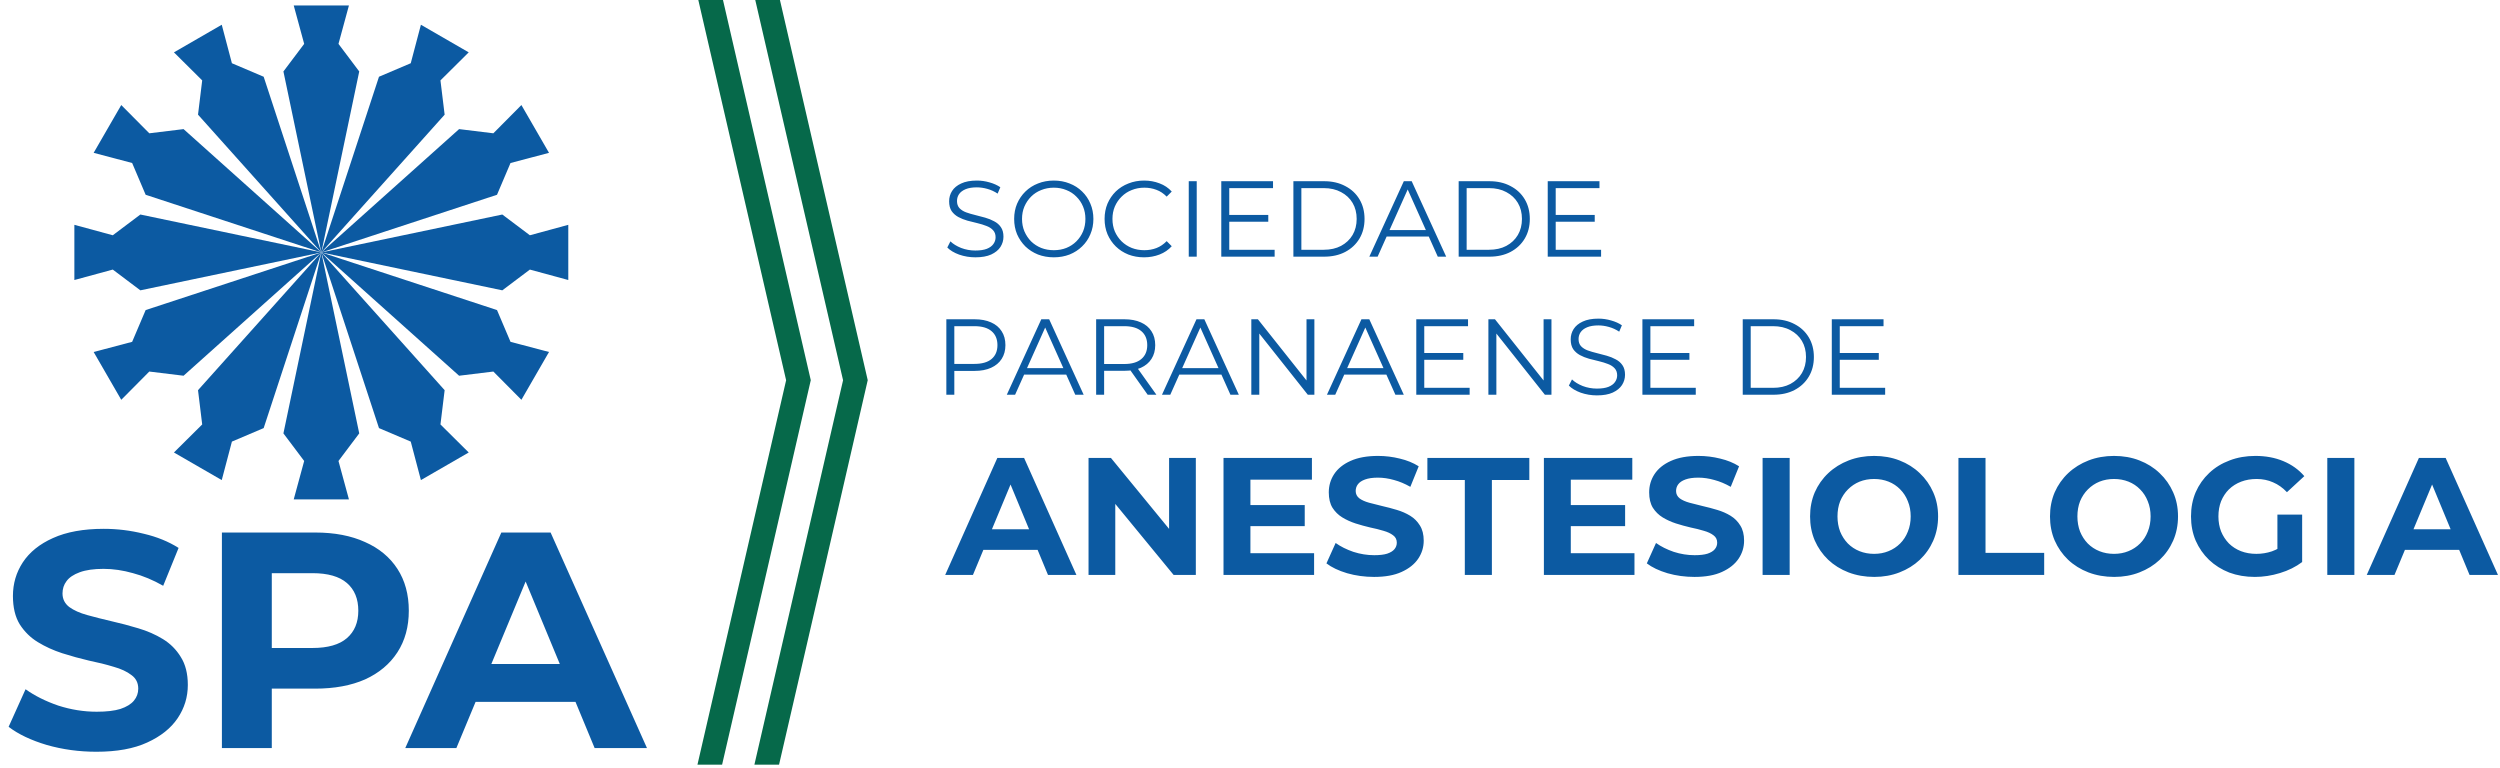 <svg width="674" height="207" viewBox="0 0 674 207" fill="none" xmlns="http://www.w3.org/2000/svg">
<path d="M195.182 1.146L218.586 102.5C210.665 137.062 202.656 171.609 194.678 206.159H188.032L211.938 102.515L188.264 0H194.917L195.182 1.146Z" fill="#06694A"/>
<path d="M210.535 1.146L233.939 102.5C226.017 137.062 218.009 171.609 210.031 206.159H203.385L227.291 102.515L203.617 0H210.269L210.535 1.146Z" fill="#06694A"/>
<path d="M25.983 202.673C21.334 202.673 16.879 202.064 12.618 200.846C8.357 199.574 4.925 197.941 2.324 195.949L6.89 185.821C9.38 187.592 12.313 189.059 15.689 190.221C19.12 191.328 22.579 191.881 26.066 191.881C28.722 191.881 30.853 191.632 32.458 191.134C34.118 190.581 35.335 189.834 36.11 188.893C36.885 187.952 37.272 186.873 37.272 185.655C37.272 184.106 36.664 182.888 35.446 182.003C34.229 181.062 32.624 180.315 30.631 179.761C28.639 179.153 26.425 178.599 23.991 178.101C21.611 177.548 19.203 176.884 16.768 176.109C14.389 175.334 12.203 174.338 10.21 173.12C8.218 171.903 6.586 170.298 5.313 168.306C4.095 166.313 3.486 163.768 3.486 160.669C3.486 157.348 4.372 154.332 6.143 151.62C7.969 148.853 10.681 146.667 14.278 145.062C17.931 143.402 22.496 142.572 27.975 142.572C31.628 142.572 35.225 143.015 38.767 143.9C42.308 144.73 45.435 146.003 48.147 147.719L43.996 157.929C41.285 156.38 38.573 155.245 35.861 154.526C33.15 153.751 30.493 153.364 27.892 153.364C25.291 153.364 23.16 153.668 21.5 154.277C19.84 154.885 18.65 155.688 17.931 156.684C17.211 157.625 16.851 158.732 16.851 160.005C16.851 161.499 17.46 162.716 18.678 163.657C19.895 164.543 21.5 165.262 23.492 165.815C25.485 166.369 27.671 166.922 30.05 167.476C32.485 168.029 34.893 168.665 37.272 169.385C39.707 170.104 41.921 171.073 43.913 172.29C45.906 173.508 47.511 175.113 48.728 177.105C50.001 179.097 50.637 181.615 50.637 184.659C50.637 187.924 49.724 190.913 47.898 193.624C46.072 196.336 43.332 198.522 39.68 200.182C36.083 201.843 31.517 202.673 25.983 202.673ZM59.826 201.677V143.568H84.979C90.181 143.568 94.664 144.426 98.427 146.142C102.19 147.802 105.096 150.209 107.143 153.364C109.191 156.518 110.215 160.281 110.215 164.653C110.215 168.97 109.191 172.705 107.143 175.86C105.096 179.014 102.19 181.449 98.427 183.165C94.664 184.825 90.181 185.655 84.979 185.655H67.297L73.274 179.595V201.677H59.826ZM73.274 181.09L67.297 174.698H84.232C88.382 174.698 91.482 173.812 93.529 172.041C95.577 170.27 96.601 167.808 96.601 164.653C96.601 161.443 95.577 158.953 93.529 157.182C91.482 155.411 88.382 154.526 84.232 154.526H67.297L73.274 148.134V181.09ZM109.26 201.677L135.16 143.568H148.442L174.424 201.677H160.312L139.061 150.375H144.374L123.04 201.677H109.26ZM122.21 189.225L125.779 179.014H155.664L159.316 189.225H122.21Z" fill="#0C5AA2"/>
<path fill-rule="evenodd" clip-rule="evenodd" d="M86.63 68.053L76.409 19.265L82.007 11.829L79.189 1.474H94.071L91.254 11.829L96.851 19.265L86.63 68.053Z" fill="#0C5AA2"/>
<path fill-rule="evenodd" clip-rule="evenodd" d="M86.63 68.053L102.173 20.691L110.738 17.048L113.476 6.672L126.365 14.114L118.747 21.673L119.875 30.912L86.63 68.053Z" fill="#0C5AA2"/>
<path fill-rule="evenodd" clip-rule="evenodd" d="M86.63 68.053L123.772 34.807L133.009 35.937L140.57 28.32L148.012 41.206L137.634 43.945L133.993 52.51L86.63 68.053Z" fill="#0C5AA2"/>
<path fill-rule="evenodd" clip-rule="evenodd" d="M86.63 68.053L135.419 57.833L142.855 63.428L153.211 60.612V75.493L142.855 72.678L135.419 78.274L86.63 68.053Z" fill="#0C5AA2"/>
<path fill-rule="evenodd" clip-rule="evenodd" d="M86.63 68.053L133.993 83.595L137.634 92.159L148.012 94.897L140.57 107.786L133.009 100.169L123.772 101.296L86.63 68.053Z" fill="#0C5AA2"/>
<path fill-rule="evenodd" clip-rule="evenodd" d="M86.63 68.053L119.875 105.193L118.747 114.432L126.365 121.991L113.476 129.433L110.738 119.056L102.173 115.414L86.63 68.053Z" fill="#0C5AA2"/>
<path fill-rule="evenodd" clip-rule="evenodd" d="M86.63 68.053L96.85 116.84L91.252 124.278L94.071 134.633H79.189L82.006 124.278L76.409 116.84L86.63 68.053Z" fill="#0C5AA2"/>
<path fill-rule="evenodd" clip-rule="evenodd" d="M86.63 68.053L71.086 115.414L62.521 119.056L59.783 129.433L46.895 121.991L54.512 114.432L53.385 105.193L86.63 68.053Z" fill="#0C5AA2"/>
<path fill-rule="evenodd" clip-rule="evenodd" d="M86.63 68.053L49.489 101.296L40.25 100.169L32.69 107.786L25.248 94.897L35.626 92.159L39.267 83.595L86.63 68.053Z" fill="#0C5AA2"/>
<path fill-rule="evenodd" clip-rule="evenodd" d="M86.63 68.053L37.84 78.274L30.406 72.676L20.049 75.493V60.612L30.406 63.428L37.84 57.833L86.63 68.053Z" fill="#0C5AA2"/>
<path fill-rule="evenodd" clip-rule="evenodd" d="M86.63 68.053L39.267 52.51L35.626 43.945L25.248 41.206L32.69 28.318L40.25 35.937L49.489 34.807L86.63 68.053Z" fill="#0C5AA2"/>
<path fill-rule="evenodd" clip-rule="evenodd" d="M86.63 68.053L53.385 30.912L54.512 21.673L46.895 14.114L59.784 6.672L62.521 17.048L71.086 20.691L86.63 68.053Z" fill="#0C5AA2"/>
<path d="M262.947 69.372C261.436 69.372 259.983 69.13 258.588 68.646C257.212 68.142 256.147 67.503 255.391 66.728L256.234 65.071C256.951 65.769 257.91 66.359 259.111 66.844C260.332 67.309 261.61 67.541 262.947 67.541C264.226 67.541 265.263 67.386 266.057 67.076C266.871 66.747 267.462 66.311 267.83 65.769C268.217 65.226 268.411 64.626 268.411 63.967C268.411 63.172 268.179 62.533 267.714 62.049C267.268 61.564 266.677 61.186 265.941 60.915C265.205 60.624 264.391 60.373 263.5 60.16C262.608 59.946 261.717 59.724 260.826 59.491C259.934 59.239 259.111 58.91 258.355 58.503C257.619 58.096 257.019 57.563 256.554 56.904C256.108 56.226 255.885 55.345 255.885 54.26C255.885 53.252 256.147 52.332 256.67 51.499C257.212 50.646 258.036 49.968 259.14 49.464C260.244 48.941 261.659 48.68 263.383 48.68C264.526 48.68 265.66 48.844 266.784 49.174C267.907 49.484 268.876 49.92 269.69 50.482L268.963 52.196C268.091 51.615 267.161 51.189 266.173 50.918C265.205 50.646 264.265 50.511 263.354 50.511C262.134 50.511 261.126 50.675 260.332 51.005C259.537 51.334 258.946 51.78 258.559 52.342C258.191 52.884 258.007 53.504 258.007 54.202C258.007 54.996 258.229 55.635 258.675 56.12C259.14 56.604 259.741 56.982 260.477 57.253C261.233 57.525 262.056 57.767 262.947 57.98C263.839 58.193 264.72 58.425 265.592 58.677C266.483 58.929 267.297 59.259 268.033 59.665C268.789 60.053 269.39 60.576 269.835 61.235C270.3 61.894 270.533 62.756 270.533 63.821C270.533 64.809 270.261 65.73 269.719 66.582C269.176 67.415 268.343 68.094 267.22 68.617C266.115 69.121 264.691 69.372 262.947 69.372ZM284.112 69.372C282.581 69.372 281.157 69.121 279.84 68.617C278.541 68.094 277.408 67.367 276.439 66.437C275.49 65.488 274.744 64.393 274.201 63.153C273.678 61.894 273.417 60.518 273.417 59.026C273.417 57.534 273.678 56.168 274.201 54.928C274.744 53.669 275.49 52.574 276.439 51.644C277.408 50.695 278.541 49.968 279.84 49.464C281.138 48.941 282.562 48.68 284.112 48.68C285.642 48.68 287.057 48.941 288.355 49.464C289.653 49.968 290.777 50.685 291.726 51.615C292.695 52.545 293.441 53.64 293.964 54.899C294.507 56.158 294.778 57.534 294.778 59.026C294.778 60.518 294.507 61.894 293.964 63.153C293.441 64.412 292.695 65.507 291.726 66.437C290.777 67.367 289.653 68.094 288.355 68.617C287.057 69.121 285.642 69.372 284.112 69.372ZM284.112 67.454C285.332 67.454 286.456 67.251 287.483 66.844C288.529 66.418 289.43 65.827 290.186 65.071C290.961 64.296 291.561 63.405 291.988 62.397C292.414 61.37 292.627 60.247 292.627 59.026C292.627 57.805 292.414 56.691 291.988 55.684C291.561 54.657 290.961 53.766 290.186 53.01C289.43 52.235 288.529 51.644 287.483 51.237C286.456 50.811 285.332 50.598 284.112 50.598C282.891 50.598 281.758 50.811 280.711 51.237C279.665 51.644 278.755 52.235 277.98 53.01C277.224 53.766 276.623 54.657 276.178 55.684C275.751 56.691 275.538 57.805 275.538 59.026C275.538 60.227 275.751 61.341 276.178 62.368C276.623 63.395 277.224 64.296 277.98 65.071C278.755 65.827 279.665 66.418 280.711 66.844C281.758 67.251 282.891 67.454 284.112 67.454ZM308.433 69.372C306.903 69.372 305.488 69.121 304.19 68.617C302.892 68.094 301.768 67.367 300.819 66.437C299.87 65.507 299.124 64.412 298.581 63.153C298.058 61.894 297.796 60.518 297.796 59.026C297.796 57.534 298.058 56.158 298.581 54.899C299.124 53.64 299.87 52.545 300.819 51.615C301.788 50.685 302.921 49.968 304.219 49.464C305.517 48.941 306.932 48.68 308.462 48.68C309.935 48.68 311.32 48.932 312.618 49.435C313.917 49.92 315.011 50.656 315.902 51.644L314.537 53.01C313.703 52.158 312.783 51.547 311.776 51.179C310.768 50.792 309.683 50.598 308.521 50.598C307.3 50.598 306.166 50.811 305.12 51.237C304.074 51.644 303.163 52.235 302.388 53.01C301.613 53.766 301.003 54.657 300.557 55.684C300.131 56.691 299.918 57.805 299.918 59.026C299.918 60.247 300.131 61.37 300.557 62.397C301.003 63.405 301.613 64.296 302.388 65.071C303.163 65.827 304.074 66.418 305.12 66.844C306.166 67.251 307.3 67.454 308.521 67.454C309.683 67.454 310.768 67.26 311.776 66.873C312.783 66.486 313.703 65.865 314.537 65.013L315.902 66.379C315.011 67.367 313.917 68.113 312.618 68.617C311.32 69.121 309.925 69.372 308.433 69.372ZM320.487 69.198V48.854H322.638V69.198H320.487ZM331.175 57.951H341.928V59.782H331.175V57.951ZM331.408 67.338H343.643V69.198H329.257V48.854H343.207V50.714H331.408V67.338ZM348.698 69.198V48.854H356.981C359.151 48.854 361.05 49.29 362.677 50.162C364.324 51.014 365.603 52.206 366.514 53.737C367.424 55.267 367.88 57.03 367.88 59.026C367.88 61.022 367.424 62.785 366.514 64.316C365.603 65.846 364.324 67.047 362.677 67.919C361.05 68.772 359.151 69.198 356.981 69.198H348.698ZM350.849 67.338H356.865C358.667 67.338 360.227 66.989 361.544 66.292C362.881 65.575 363.917 64.596 364.654 63.356C365.39 62.097 365.758 60.654 365.758 59.026C365.758 57.379 365.39 55.936 364.654 54.696C363.917 53.456 362.881 52.487 361.544 51.789C360.227 51.073 358.667 50.714 356.865 50.714H350.849V67.338ZM369.17 69.198L378.47 48.854H380.592L389.892 69.198H387.625L379.081 50.104H379.952L371.408 69.198H369.17ZM372.832 63.763L373.472 62.02H385.3L385.939 63.763H372.832ZM393.257 69.198V48.854H401.54C403.71 48.854 405.609 49.29 407.236 50.162C408.883 51.014 410.162 52.206 411.073 53.737C411.983 55.267 412.439 57.03 412.439 59.026C412.439 61.022 411.983 62.785 411.073 64.316C410.162 65.846 408.883 67.047 407.236 67.919C405.609 68.772 403.71 69.198 401.54 69.198H393.257ZM395.408 67.338H401.424C403.226 67.338 404.785 66.989 406.103 66.292C407.44 65.575 408.476 64.596 409.213 63.356C409.949 62.097 410.317 60.654 410.317 59.026C410.317 57.379 409.949 55.936 409.213 54.696C408.476 53.456 407.44 52.487 406.103 51.789C404.785 51.073 403.226 50.714 401.424 50.714H395.408V67.338ZM419.186 57.951H429.939V59.782H419.186V57.951ZM419.419 67.338H431.654V69.198H417.268V48.854H431.218V50.714H419.419V67.338Z" fill="#0C5AA2"/>
<path d="M255.134 106.42V86.076H262.749C264.473 86.076 265.955 86.357 267.196 86.919C268.436 87.462 269.385 88.256 270.044 89.302C270.722 90.329 271.061 91.579 271.061 93.052C271.061 94.485 270.722 95.725 270.044 96.772C269.385 97.798 268.436 98.593 267.196 99.155C265.955 99.716 264.473 99.997 262.749 99.997H256.326L257.285 98.98V106.42H255.134ZM257.285 99.155L256.326 98.108H262.691C264.725 98.108 266.265 97.672 267.312 96.8C268.377 95.909 268.91 94.66 268.91 93.052C268.91 91.424 268.377 90.165 267.312 89.273C266.265 88.382 264.725 87.936 262.691 87.936H256.326L257.285 86.919V99.155ZM271.434 106.42L280.734 86.076H282.856L292.156 106.42H289.889L281.345 87.326H282.217L273.672 106.42H271.434ZM275.096 100.986L275.736 99.242H287.564L288.203 100.986H275.096ZM295.521 106.42V86.076H303.136C304.86 86.076 306.342 86.357 307.582 86.919C308.822 87.462 309.772 88.256 310.431 89.302C311.109 90.329 311.448 91.579 311.448 93.052C311.448 94.485 311.109 95.725 310.431 96.772C309.772 97.798 308.822 98.593 307.582 99.155C306.342 99.697 304.86 99.968 303.136 99.968H296.713L297.672 98.98V106.42H295.521ZM309.413 106.42L304.182 99.038H306.507L311.767 106.42H309.413ZM297.672 99.155L296.713 98.137H303.078C305.112 98.137 306.652 97.692 307.699 96.8C308.764 95.909 309.297 94.66 309.297 93.052C309.297 91.424 308.764 90.165 307.699 89.273C306.652 88.382 305.112 87.936 303.078 87.936H296.713L297.672 86.919V99.155ZM313.269 106.42L322.569 86.076H324.69L333.99 106.42H331.723L323.179 87.326H324.051L315.507 106.42H313.269ZM316.931 100.986L317.57 99.242H329.398L330.038 100.986H316.931ZM337.356 106.42V86.076H339.129L353.166 103.747H352.236V86.076H354.357V106.42H352.585L338.576 88.75H339.506V106.42H337.356ZM357.743 106.42L367.043 86.076H369.164L378.464 106.42H376.197L367.653 87.326H368.525L359.98 106.42H357.743ZM361.404 100.986L362.044 99.242H373.872L374.512 100.986H361.404ZM383.748 95.173H394.501V97.004H383.748V95.173ZM383.98 104.56H396.216V106.42H381.83V86.076H395.78V87.936H383.98V104.56ZM401.271 106.42V86.076H403.044L417.081 103.747H416.151V86.076H418.273V106.42H416.5L402.492 88.75H403.422V106.42H401.271ZM430.522 106.595C429.011 106.595 427.557 106.352 426.162 105.868C424.787 105.364 423.721 104.725 422.965 103.95L423.808 102.293C424.525 102.991 425.484 103.582 426.686 104.066C427.906 104.531 429.185 104.764 430.522 104.764C431.801 104.764 432.837 104.609 433.631 104.299C434.445 103.969 435.036 103.533 435.404 102.991C435.792 102.448 435.986 101.848 435.986 101.189C435.986 100.395 435.753 99.755 435.288 99.271C434.842 98.787 434.251 98.409 433.515 98.137C432.779 97.847 431.965 97.595 431.074 97.382C430.183 97.169 429.291 96.946 428.4 96.713C427.509 96.462 426.686 96.132 425.93 95.725C425.194 95.318 424.593 94.785 424.128 94.127C423.682 93.449 423.46 92.567 423.46 91.482C423.46 90.475 423.721 89.554 424.244 88.721C424.787 87.869 425.61 87.191 426.715 86.687C427.819 86.164 429.233 85.902 430.958 85.902C432.101 85.902 433.234 86.067 434.358 86.396C435.482 86.706 436.451 87.142 437.264 87.704L436.538 89.419C435.666 88.837 434.736 88.411 433.748 88.14C432.779 87.869 431.839 87.733 430.929 87.733C429.708 87.733 428.701 87.898 427.906 88.227C427.112 88.556 426.521 89.002 426.133 89.564C425.765 90.106 425.581 90.726 425.581 91.424C425.581 92.218 425.804 92.858 426.25 93.342C426.715 93.826 427.315 94.204 428.051 94.475C428.807 94.747 429.631 94.989 430.522 95.202C431.413 95.415 432.295 95.648 433.166 95.9C434.058 96.151 434.872 96.481 435.608 96.888C436.363 97.275 436.964 97.798 437.41 98.457C437.875 99.116 438.107 99.978 438.107 101.044C438.107 102.032 437.836 102.952 437.293 103.805C436.751 104.638 435.918 105.316 434.794 105.839C433.69 106.343 432.266 106.595 430.522 106.595ZM444.711 95.173H455.464V97.004H444.711V95.173ZM444.944 104.56H457.179V106.42H442.793V86.076H456.743V87.936H444.944V104.56ZM469.841 106.42V86.076H478.123C480.293 86.076 482.192 86.512 483.82 87.384C485.467 88.237 486.745 89.428 487.656 90.959C488.567 92.49 489.022 94.253 489.022 96.248C489.022 98.244 488.567 100.007 487.656 101.538C486.745 103.068 485.467 104.27 483.82 105.142C482.192 105.994 480.293 106.42 478.123 106.42H469.841ZM471.991 104.56H478.007C479.809 104.56 481.369 104.212 482.686 103.514C484.023 102.797 485.06 101.819 485.796 100.579C486.532 99.319 486.9 97.876 486.9 96.248C486.9 94.602 486.532 93.158 485.796 91.918C485.06 90.678 484.023 89.709 482.686 89.012C481.369 88.295 479.809 87.936 478.007 87.936H471.991V104.56ZM495.77 95.173H506.523V97.004H495.77V95.173ZM496.002 104.56H508.237V106.42H493.851V86.076H507.801V87.936H496.002V104.56Z" fill="#0C5AA2"/>
<path d="M254.827 154.996L268.885 123.456H276.094L290.197 154.996H282.537L271.003 127.151H273.886L262.307 154.996H254.827ZM261.856 148.238L263.794 142.696H280.014L281.997 148.238H261.856ZM293.469 154.996V123.456H299.507L318.116 146.165H315.187V123.456H322.396V154.996H316.404L297.75 132.287H300.679V154.996H293.469ZM336.572 136.162H351.756V141.84H336.572V136.162ZM337.113 149.139H354.28V154.996H329.859V123.456H353.694V129.314H337.113V149.139ZM370.451 155.537C367.927 155.537 365.509 155.207 363.196 154.546C360.883 153.855 359.021 152.969 357.609 151.887L360.087 146.39C361.439 147.352 363.031 148.148 364.864 148.778C366.726 149.379 368.603 149.68 370.496 149.68C371.938 149.68 373.094 149.544 373.965 149.274C374.866 148.974 375.527 148.568 375.948 148.057C376.368 147.547 376.578 146.961 376.578 146.3C376.578 145.459 376.248 144.798 375.587 144.318C374.926 143.807 374.055 143.402 372.974 143.101C371.892 142.771 370.691 142.47 369.369 142.2C368.078 141.9 366.771 141.539 365.449 141.119C364.158 140.698 362.971 140.157 361.89 139.497C360.808 138.836 359.922 137.965 359.231 136.883C358.571 135.802 358.24 134.42 358.24 132.738C358.24 130.936 358.721 129.299 359.682 127.827C360.673 126.325 362.145 125.138 364.098 124.267C366.08 123.366 368.558 122.915 371.532 122.915C373.515 122.915 375.467 123.156 377.389 123.636C379.312 124.087 381.009 124.778 382.481 125.709L380.228 131.251C378.756 130.41 377.284 129.794 375.812 129.404C374.341 128.983 372.899 128.773 371.487 128.773C370.075 128.773 368.919 128.938 368.018 129.269C367.116 129.599 366.471 130.035 366.08 130.575C365.69 131.086 365.494 131.687 365.494 132.377C365.494 133.189 365.825 133.849 366.486 134.36C367.146 134.841 368.018 135.231 369.099 135.532C370.18 135.832 371.367 136.132 372.658 136.433C373.98 136.733 375.287 137.078 376.578 137.469C377.9 137.859 379.102 138.385 380.183 139.046C381.264 139.707 382.135 140.578 382.796 141.659C383.487 142.741 383.833 144.107 383.833 145.76C383.833 147.532 383.337 149.154 382.346 150.626C381.355 152.098 379.868 153.284 377.885 154.185C375.933 155.086 373.454 155.537 370.451 155.537ZM394.914 154.996V129.404H384.821V123.456H412.306V129.404H402.213V154.996H394.914ZM422.947 136.162H438.131V141.84H422.947V136.162ZM423.487 149.139H440.654V154.996H416.233V123.456H440.068V129.314H423.487V149.139ZM456.825 155.537C454.302 155.537 451.884 155.207 449.571 154.546C447.258 153.855 445.396 152.969 443.984 151.887L446.462 146.39C447.814 147.352 449.406 148.148 451.238 148.778C453.1 149.379 454.978 149.68 456.87 149.68C458.312 149.68 459.469 149.544 460.34 149.274C461.241 148.974 461.902 148.568 462.322 148.057C462.743 147.547 462.953 146.961 462.953 146.3C462.953 145.459 462.623 144.798 461.962 144.318C461.301 143.807 460.43 143.402 459.348 143.101C458.267 142.771 457.065 142.47 455.744 142.2C454.452 141.9 453.146 141.539 451.824 141.119C450.532 140.698 449.346 140.157 448.264 139.497C447.183 138.836 446.297 137.965 445.606 136.883C444.945 135.802 444.615 134.42 444.615 132.738C444.615 130.936 445.095 129.299 446.056 127.827C447.048 126.325 448.52 125.138 450.472 124.267C452.455 123.366 454.933 122.915 457.907 122.915C459.889 122.915 461.842 123.156 463.764 123.636C465.686 124.087 467.384 124.778 468.855 125.709L466.603 131.251C465.131 130.41 463.659 129.794 462.187 129.404C460.715 128.983 459.273 128.773 457.862 128.773C456.45 128.773 455.293 128.938 454.392 129.269C453.491 129.599 452.845 130.035 452.455 130.575C452.064 131.086 451.869 131.687 451.869 132.377C451.869 133.189 452.199 133.849 452.86 134.36C453.521 134.841 454.392 135.231 455.473 135.532C456.555 135.832 457.741 136.132 459.033 136.433C460.355 136.733 461.661 137.078 462.953 137.469C464.275 137.859 465.476 138.385 466.558 139.046C467.639 139.707 468.51 140.578 469.171 141.659C469.862 142.741 470.207 144.107 470.207 145.76C470.207 147.532 469.712 149.154 468.72 150.626C467.729 152.098 466.242 153.284 464.26 154.185C462.307 155.086 459.829 155.537 456.825 155.537ZM475.195 154.996V123.456H482.494V154.996H475.195ZM505.299 155.537C502.806 155.537 500.493 155.131 498.36 154.32C496.257 153.509 494.425 152.368 492.863 150.896C491.331 149.424 490.129 147.697 489.258 145.714C488.417 143.732 487.997 141.569 487.997 139.226C487.997 136.883 488.417 134.72 489.258 132.738C490.129 130.755 491.346 129.028 492.908 127.556C494.47 126.084 496.302 124.943 498.405 124.132C500.508 123.321 502.791 122.915 505.254 122.915C507.747 122.915 510.03 123.321 512.102 124.132C514.205 124.943 516.022 126.084 517.554 127.556C519.116 129.028 520.333 130.755 521.204 132.738C522.075 134.69 522.511 136.853 522.511 139.226C522.511 141.569 522.075 143.747 521.204 145.76C520.333 147.742 519.116 149.469 517.554 150.941C516.022 152.383 514.205 153.509 512.102 154.32C510.03 155.131 507.762 155.537 505.299 155.537ZM505.254 149.319C506.666 149.319 507.957 149.079 509.129 148.598C510.33 148.118 511.382 147.427 512.283 146.525C513.184 145.624 513.875 144.558 514.355 143.326C514.866 142.095 515.121 140.728 515.121 139.226C515.121 137.724 514.866 136.358 514.355 135.126C513.875 133.894 513.184 132.828 512.283 131.927C511.412 131.026 510.375 130.335 509.174 129.854C507.972 129.374 506.666 129.133 505.254 129.133C503.842 129.133 502.535 129.374 501.334 129.854C500.162 130.335 499.126 131.026 498.225 131.927C497.324 132.828 496.618 133.894 496.107 135.126C495.626 136.358 495.386 137.724 495.386 139.226C495.386 140.698 495.626 142.065 496.107 143.326C496.618 144.558 497.309 145.624 498.18 146.525C499.081 147.427 500.132 148.118 501.334 148.598C502.535 149.079 503.842 149.319 505.254 149.319ZM527.996 154.996V123.456H535.296V149.049H551.111V154.996H527.996ZM569.981 155.537C567.488 155.537 565.175 155.131 563.042 154.32C560.939 153.509 559.107 152.368 557.545 150.896C556.013 149.424 554.811 147.697 553.94 145.714C553.099 143.732 552.679 141.569 552.679 139.226C552.679 136.883 553.099 134.72 553.94 132.738C554.811 130.755 556.028 129.028 557.59 127.556C559.152 126.084 560.984 124.943 563.087 124.132C565.19 123.321 567.473 122.915 569.936 122.915C572.429 122.915 574.712 123.321 576.784 124.132C578.887 124.943 580.704 126.084 582.236 127.556C583.798 129.028 585.015 130.755 585.886 132.738C586.757 134.69 587.193 136.853 587.193 139.226C587.193 141.569 586.757 143.747 585.886 145.76C585.015 147.742 583.798 149.469 582.236 150.941C580.704 152.383 578.887 153.509 576.784 154.32C574.712 155.131 572.444 155.537 569.981 155.537ZM569.936 149.319C571.347 149.319 572.639 149.079 573.811 148.598C575.012 148.118 576.063 147.427 576.965 146.525C577.866 145.624 578.557 144.558 579.037 143.326C579.548 142.095 579.803 140.728 579.803 139.226C579.803 137.724 579.548 136.358 579.037 135.126C578.557 133.894 577.866 132.828 576.965 131.927C576.093 131.026 575.057 130.335 573.856 129.854C572.654 129.374 571.347 129.133 569.936 129.133C568.524 129.133 567.217 129.374 566.016 129.854C564.844 130.335 563.808 131.026 562.907 131.927C562.006 132.828 561.3 133.894 560.789 135.126C560.308 136.358 560.068 137.724 560.068 139.226C560.068 140.698 560.308 142.065 560.789 143.326C561.3 144.558 561.991 145.624 562.862 146.525C563.763 147.427 564.814 148.118 566.016 148.598C567.217 149.079 568.524 149.319 569.936 149.319ZM607.908 155.537C605.415 155.537 603.117 155.146 601.014 154.365C598.941 153.554 597.124 152.413 595.562 150.941C594.03 149.469 592.829 147.742 591.957 145.76C591.116 143.777 590.696 141.599 590.696 139.226C590.696 136.853 591.116 134.675 591.957 132.693C592.829 130.71 594.045 128.983 595.607 127.511C597.169 126.039 599.001 124.913 601.104 124.132C603.207 123.321 605.52 122.915 608.043 122.915C610.836 122.915 613.345 123.381 615.567 124.312C617.82 125.243 619.713 126.595 621.245 128.367L616.559 132.693C615.417 131.491 614.171 130.605 612.819 130.035C611.467 129.434 609.995 129.133 608.403 129.133C606.871 129.133 605.475 129.374 604.213 129.854C602.951 130.335 601.855 131.026 600.924 131.927C600.023 132.828 599.317 133.894 598.806 135.126C598.326 136.358 598.085 137.724 598.085 139.226C598.085 140.698 598.326 142.05 598.806 143.281C599.317 144.513 600.023 145.594 600.924 146.525C601.855 147.427 602.936 148.118 604.168 148.598C605.43 149.079 606.811 149.319 608.313 149.319C609.755 149.319 611.152 149.094 612.504 148.643C613.885 148.163 615.222 147.367 616.514 146.255L620.659 151.527C618.947 152.819 616.949 153.81 614.666 154.501C612.413 155.192 610.161 155.537 607.908 155.537ZM613.99 150.581V138.731H620.659V151.527L613.99 150.581ZM627.439 154.996V123.456H634.739V154.996H627.439ZM638.079 154.996L652.136 123.456H659.346L673.449 154.996H665.789L654.254 127.151H657.138L645.558 154.996H638.079ZM645.107 148.238L647.045 142.696H663.266L665.248 148.238H645.107Z" fill="#0C5AA2"/>
</svg>
